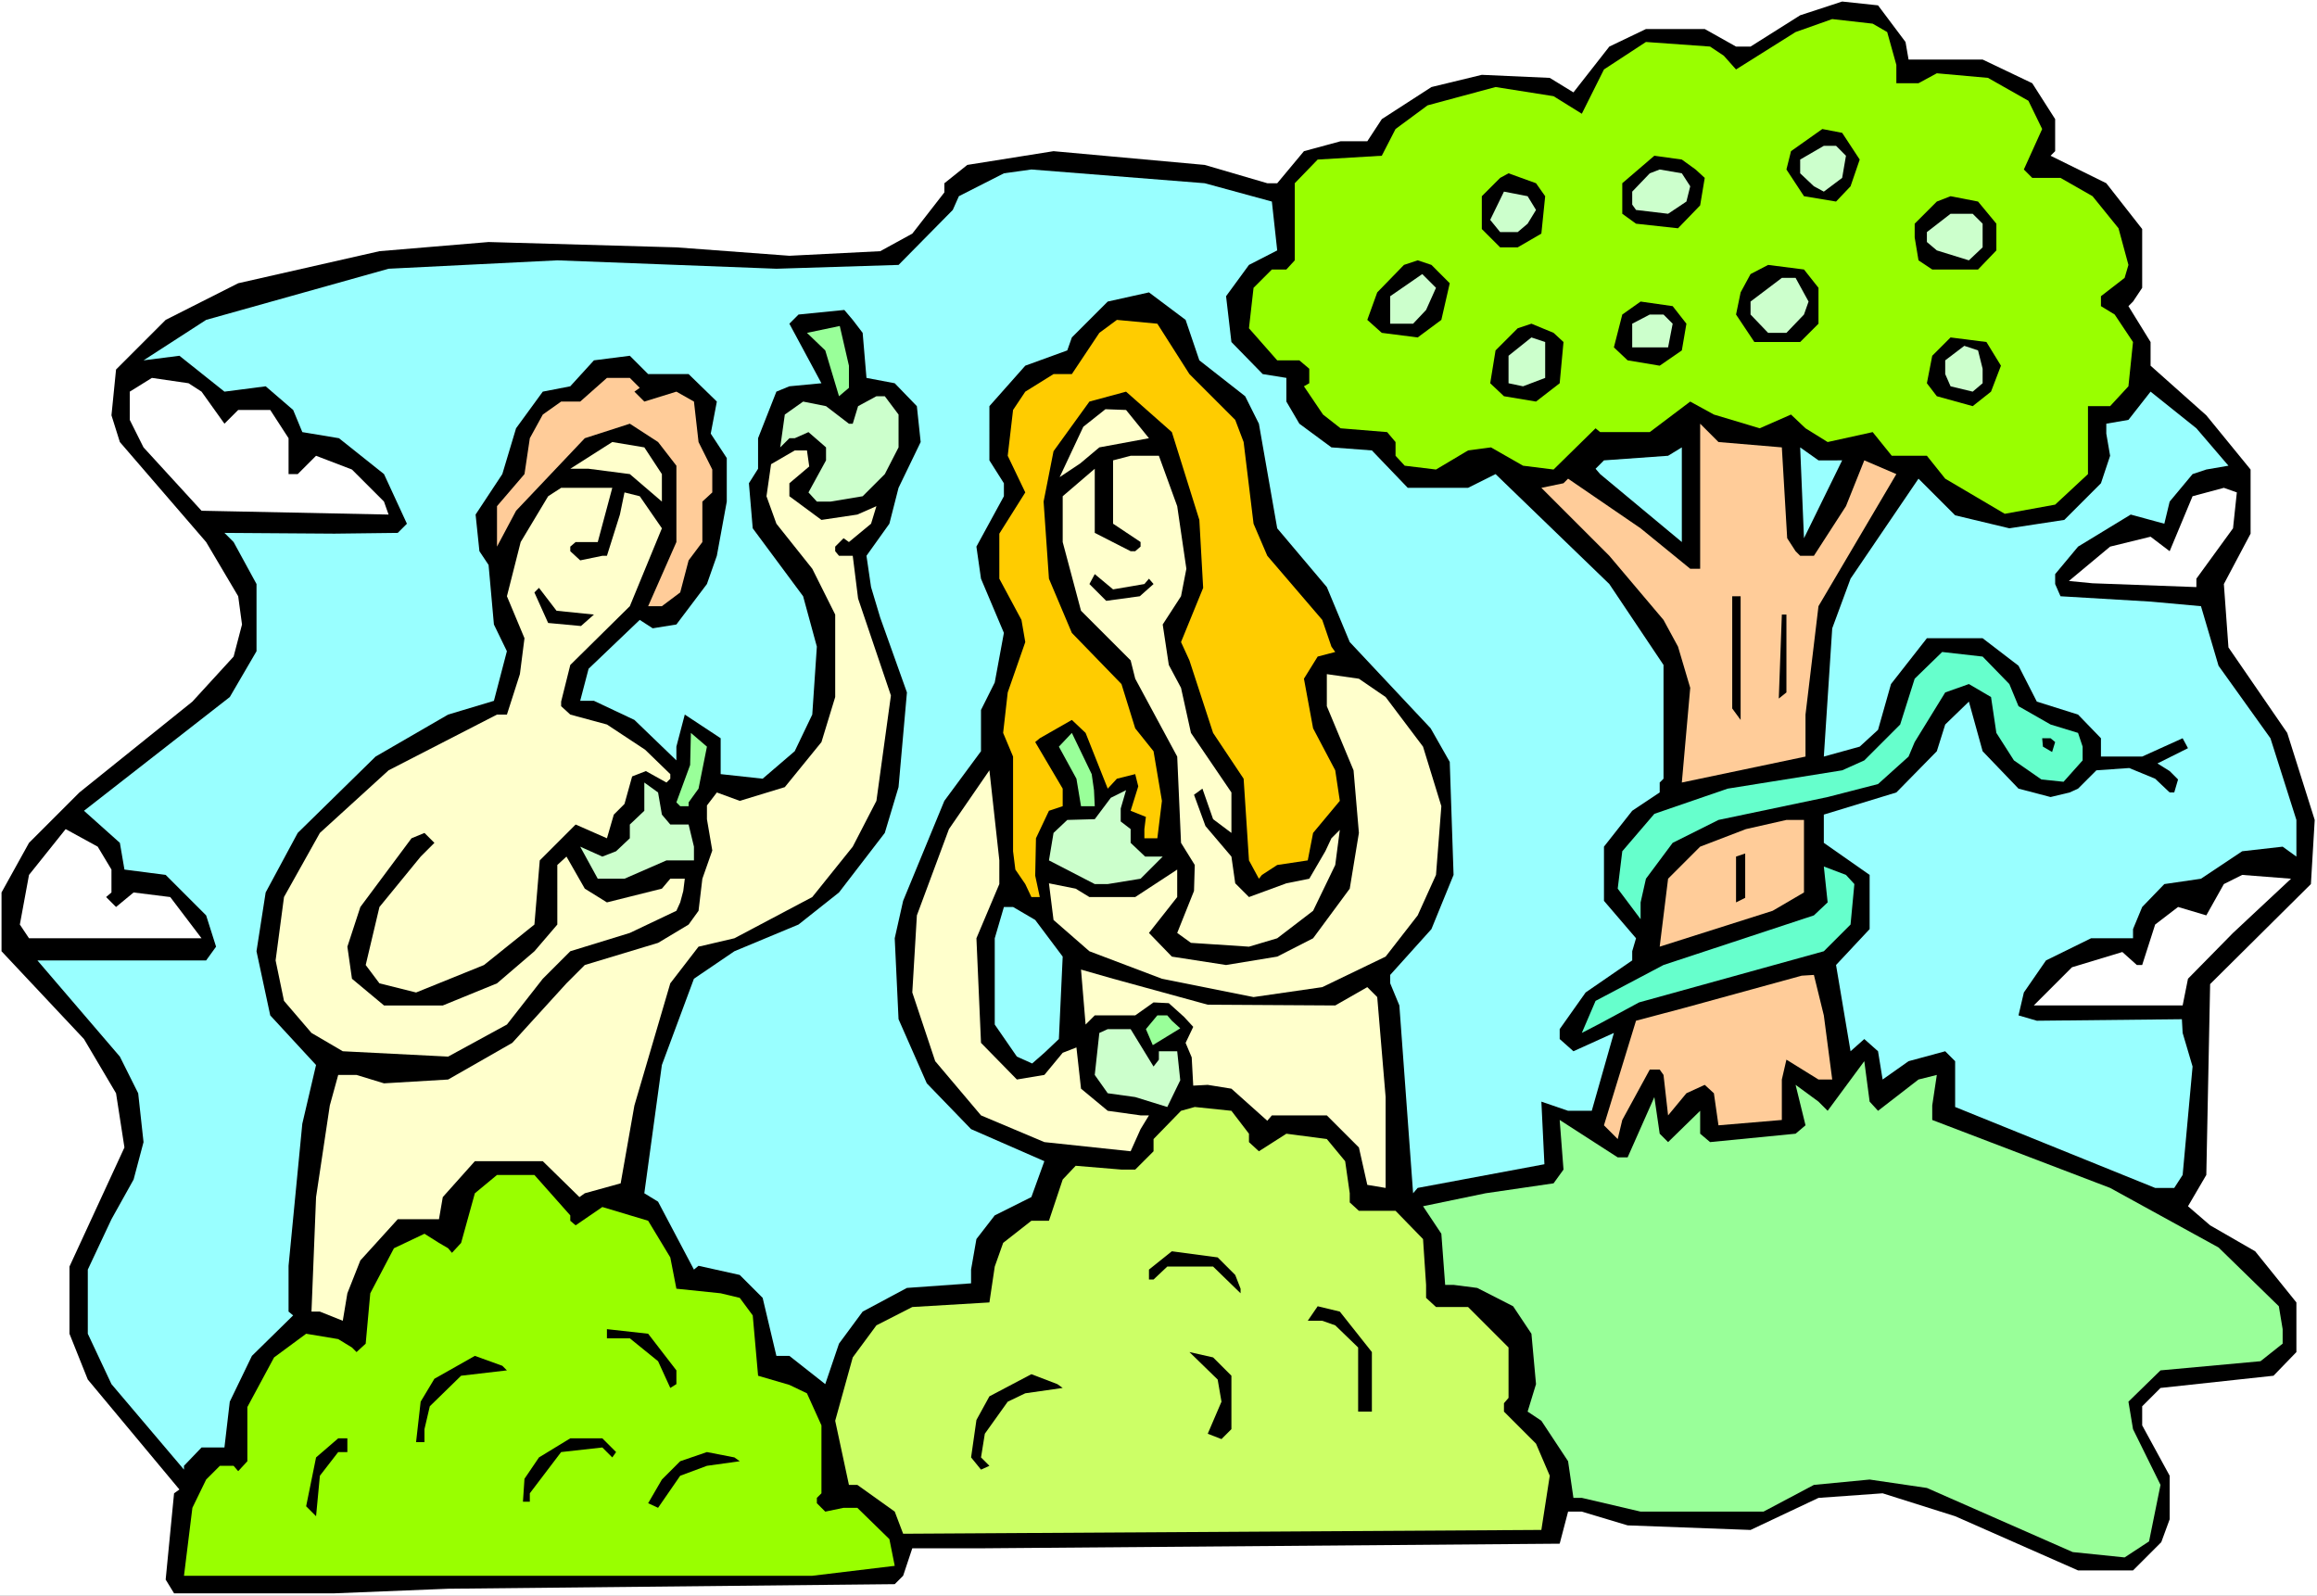 <?xml version="1.0" encoding="UTF-8" standalone="no"?>
<svg
   version="1.0"
   width="129.766mm"
   height="89.36mm"
   id="svg71"
   sodipodi:docname="Adam &amp; Eve 08.wmf"
   xmlns:inkscape="http://www.inkscape.org/namespaces/inkscape"
   xmlns:sodipodi="http://sodipodi.sourceforge.net/DTD/sodipodi-0.dtd"
   xmlns="http://www.w3.org/2000/svg"
   xmlns:svg="http://www.w3.org/2000/svg">
  <rect width="100%" height="100%" fill="#808080" stroke="none"/>
  <sodipodi:namedview
     id="namedview71"
     pagecolor="#ffffff"
     bordercolor="#000000"
     borderopacity="0.25"
     inkscape:showpageshadow="2"
     inkscape:pageopacity="0.0"
     inkscape:pagecheckerboard="0"
     inkscape:deskcolor="#d1d1d1"
     inkscape:document-units="mm" />
  <defs
     id="defs1">
    <pattern
       id="WMFhbasepattern"
       patternUnits="userSpaceOnUse"
       width="6"
       height="6"
       x="0"
       y="0" />
  </defs>
  <path
     style="fill:#ffffff;fill-opacity:1;fill-rule:evenodd;stroke:none"
     d="M 0,337.739 H 490.455 V 0 H 0 Z"
     id="path1" />
  <path
     style="fill:#000000;fill-opacity:1;fill-rule:evenodd;stroke:none"
     d="m 403.353,8.888 0.646,3.717 h 15.675 l 10.504,5.01 4.848,7.595 v 6.787 l -0.97,0.97 11.797,5.818 7.595,9.696 v 12.443 l -1.939,2.909 -0.97,0.97 4.686,7.595 v 5.01 l 11.797,10.504 9.373,11.473 v 13.574 l -5.656,10.665 0.97,13.413 12.443,18.099 5.818,18.422 -0.808,13.574 -21.331,21.169 -0.808,40.399 -3.878,6.626 4.686,4.04 9.534,5.494 8.726,10.827 v 10.504 l -4.848,5.01 -23.917,2.586 -3.878,3.878 v 4.04 l 5.818,10.665 v 9.211 l -1.778,4.848 -5.979,5.979 H 439.875 l -26.018,-11.473 -15.352,-4.848 -13.574,0.97 -14.382,6.787 -26.018,-0.97 -9.696,-2.909 h -2.909 l -1.778,6.787 -121.685,0.97 h -15.352 l -1.939,5.818 -1.778,1.778 -94.536,0.97 -24.078,0.97 H 36.845 l -1.778,-2.909 1.778,-18.261 1.131,-0.808 -19.392,-23.27 -3.878,-9.696 V 268.091 L 26.341,242.881 24.563,231.408 17.776,219.935 0.323,201.351 v -12.443 l 5.818,-10.504 10.666,-10.665 23.917,-19.23 8.726,-9.534 1.778,-6.787 -0.808,-5.979 -6.787,-11.473 -18.261,-21.169 -1.778,-5.656 0.97,-9.696 10.504,-10.504 15.352,-7.757 29.896,-6.787 23.109,-1.939 39.754,1.131 23.917,1.778 19.23,-0.97 6.787,-3.717 6.787,-8.726 v -1.939 l 4.848,-3.878 18.261,-2.909 31.997,2.909 13.251,3.878 h 2.101 l 5.656,-6.787 7.757,-2.101 h 5.656 l 3.07,-4.686 10.504,-6.787 10.666,-2.586 14.382,0.646 5.01,3.07 7.595,-9.696 7.757,-3.717 h 12.443 l 6.626,3.717 h 3.07 l 10.504,-6.626 8.888,-2.909 7.595,0.808 z"
     id="path2" />
  <path
     style="fill:#99ff00;fill-opacity:1;fill-rule:evenodd;stroke:none"
     d="m 399.475,6.787 1.939,6.949 v 3.878 h 4.686 l 3.878,-2.101 10.827,0.97 8.565,4.848 2.909,5.979 -3.878,8.565 1.778,1.778 h 5.979 l 6.787,3.878 5.494,6.787 2.101,7.757 -0.808,2.747 -5.01,3.878 v 2.101 l 2.909,1.778 3.878,5.818 -0.97,9.373 -3.878,4.202 h -4.686 v 14.382 l -6.949,6.464 -10.666,1.939 -12.605,-7.433 -3.878,-4.848 h -7.434 l -4.04,-5.01 -9.534,2.101 -4.686,-2.909 -3.07,-2.909 -6.626,2.909 -9.696,-2.909 -5.01,-2.747 -8.565,6.464 h -10.504 l -0.97,-0.808 -8.888,8.726 -6.464,-0.808 -6.787,-3.878 -4.848,0.646 -6.787,4.04 -6.626,-0.808 -1.939,-2.101 v -2.909 l -1.778,-2.101 -9.858,-0.808 -3.717,-2.909 -4.04,-5.979 1.131,-0.646 v -3.07 l -2.101,-1.778 h -4.686 l -5.979,-6.787 0.97,-8.565 3.878,-3.878 h 3.07 l 1.778,-1.939 V 38.783 l 4.848,-5.01 13.574,-0.808 2.909,-5.656 6.787,-5.01 14.382,-3.878 12.282,1.939 5.979,3.717 4.686,-9.373 8.888,-5.818 13.574,0.97 2.909,1.939 2.586,2.909 12.605,-7.918 7.757,-2.747 8.565,0.97 z"
     id="path3" />
  <path
     style="fill:#000000;fill-opacity:1;fill-rule:evenodd;stroke:none"
     d="m 393.657,33.774 -1.939,5.656 -3.07,3.232 -6.787,-1.131 -3.717,-5.656 0.97,-3.878 6.626,-4.686 4.202,0.808 z"
     id="path4" />
  <path
     style="fill:#ccffcc;fill-opacity:1;fill-rule:evenodd;stroke:none"
     d="m 390.748,32.966 -0.808,4.686 -3.878,2.909 -2.101,-1.131 -2.909,-2.747 v -2.909 l 5.01,-2.909 h 2.586 z"
     id="path5" />
  <path
     style="fill:#000000;fill-opacity:1;fill-rule:evenodd;stroke:none"
     d="m 358.913,35.875 1.939,1.778 -0.97,5.818 -4.686,4.848 -8.888,-0.97 -2.909,-2.101 v -6.464 l 6.787,-5.818 5.818,0.808 z"
     id="path6" />
  <path
     style="fill:#99ffff;fill-opacity:1;fill-rule:evenodd;stroke:none"
     d="m 269.225,42.662 1.131,10.342 -5.979,3.07 -4.848,6.626 1.131,9.696 6.626,6.787 5.01,0.808 v 5.01 l 2.747,4.686 6.787,5.01 8.565,0.646 7.595,7.918 h 12.766 l 5.818,-2.909 24.078,23.27 11.474,17.129 v 24.078 l -0.808,0.808 v 2.101 l -5.818,3.878 -5.979,7.595 v 11.473 l 6.787,7.918 -0.808,2.747 v 1.939 l -9.858,6.787 -5.494,7.757 v 2.101 l 2.909,2.586 8.565,-3.878 -4.686,16.483 h -5.01 l -5.656,-1.939 0.646,13.251 -26.826,5.01 -0.97,1.131 -2.909,-39.753 -1.939,-4.686 v -1.778 l 8.726,-9.696 4.686,-11.473 -0.808,-23.916 -4.04,-7.11 -17.13,-18.261 -4.848,-11.635 -10.504,-12.443 -3.878,-22.139 -2.909,-5.818 -9.696,-7.595 -2.909,-8.565 -7.757,-5.818 -8.726,1.939 -7.595,7.595 -0.97,2.747 -8.888,3.232 -7.595,8.565 V 97.443 l 3.07,4.848 v 2.747 l -5.818,10.665 0.97,6.787 4.848,11.473 -1.939,10.504 -2.909,5.818 v 8.726 l -7.757,10.504 -8.726,21.169 -1.778,7.918 0.808,17.129 5.979,13.574 9.373,9.696 15.514,6.787 -2.747,7.595 -7.757,3.878 -3.878,5.01 -1.131,6.464 v 2.909 l -13.574,0.97 -9.373,5.01 -5.01,6.787 -2.909,8.565 -7.595,-5.979 h -2.747 l -2.909,-12.281 -4.848,-4.848 -8.726,-1.939 -0.97,0.808 -7.595,-14.382 -2.909,-1.778 3.717,-27.148 6.787,-18.261 8.565,-5.818 13.574,-5.656 8.565,-6.787 9.696,-12.605 2.909,-9.696 1.778,-20.038 -5.656,-15.837 -1.939,-6.464 -0.97,-6.626 4.848,-6.787 1.939,-7.595 4.686,-9.696 -0.808,-7.595 -4.686,-4.848 -5.979,-1.131 -0.808,-9.534 -2.101,-2.747 -1.778,-2.101 -9.696,0.97 -1.939,1.939 6.787,12.605 -6.787,0.646 -2.747,1.131 -3.878,9.857 v 6.464 l -1.939,3.07 0.808,9.534 10.666,14.382 2.909,10.665 -0.97,14.382 -3.717,7.757 -6.787,5.818 -8.888,-0.97 v -7.595 l -7.595,-5.01 -1.778,6.787 v 2.909 l -8.888,-8.565 -8.565,-4.04 h -2.909 l 1.778,-6.787 10.827,-10.342 2.747,1.778 5.01,-0.808 6.464,-8.565 2.101,-5.979 2.101,-11.473 v -9.211 l -3.394,-5.171 1.293,-6.787 -5.979,-5.818 h -8.565 l -3.878,-3.878 -7.595,0.97 -5.01,5.494 -5.818,1.131 -5.656,7.757 -2.909,9.696 -5.656,8.565 0.808,7.757 1.939,2.909 1.131,12.605 2.747,5.656 -2.747,10.504 -9.696,2.909 -15.352,8.888 -16.483,16.16 -6.787,12.605 -1.939,12.443 2.909,13.574 9.696,10.504 -2.909,12.443 -2.909,30.057 v 9.696 l 0.97,0.808 -8.726,8.565 -4.686,9.696 -1.131,9.696 h -4.848 l -3.717,3.878 v 0.808 L 23.594,292.977 18.584,282.311 v -13.574 l 5.01,-10.665 4.686,-8.403 2.101,-7.918 -1.131,-10.342 -3.878,-7.757 -17.453,-20.361 h 35.714 l 2.101,-2.909 -2.101,-6.626 -8.565,-8.565 -8.726,-1.131 -0.97,-5.656 -7.595,-6.787 30.866,-24.078 5.656,-9.696 v -14.221 l -4.848,-8.888 -1.939,-1.939 23.27,0.162 13.413,-0.162 1.939,-1.939 -4.848,-10.504 -9.534,-7.595 -7.757,-1.293 -1.939,-4.686 -5.818,-5.01 -8.726,1.131 -9.534,-7.595 -7.595,0.97 13.251,-8.565 38.622,-10.827 35.714,-1.778 46.379,1.778 25.856,-0.808 11.474,-11.635 1.293,-2.909 9.534,-4.848 5.818,-0.808 36.683,2.909 z"
     id="path7" />
  <path
     style="fill:#ccffcc;fill-opacity:1;fill-rule:evenodd;stroke:none"
     d="m 357.782,39.43 -0.808,3.232 -3.878,2.586 -6.787,-0.808 -0.808,-1.131 v -2.747 l 3.717,-3.878 2.101,-0.808 4.686,0.808 z"
     id="path8" />
  <path
     style="fill:#000000;fill-opacity:1;fill-rule:evenodd;stroke:none"
     d="m 327.078,41.531 -0.808,7.918 -5.01,2.909 h -3.717 l -3.878,-3.878 v -6.949 l 3.878,-3.878 1.778,-0.97 5.818,2.101 z"
     id="path9" />
  <path
     style="fill:#ccffcc;fill-opacity:1;fill-rule:evenodd;stroke:none"
     d="m 325.139,44.439 -1.778,2.909 -2.101,1.778 h -3.717 l -2.101,-2.586 2.909,-5.979 5.01,0.97 z"
     id="path10" />
  <path
     style="fill:#000000;fill-opacity:1;fill-rule:evenodd;stroke:none"
     d="m 422.584,47.348 v 5.656 l -3.878,4.04 h -9.696 l -2.909,-1.939 -0.808,-4.848 v -2.909 l 4.686,-4.686 2.909,-1.131 5.818,1.131 z"
     id="path11" />
  <path
     style="fill:#ccffcc;fill-opacity:1;fill-rule:evenodd;stroke:none"
     d="m 419.675,47.348 v 5.01 l -2.909,2.747 -6.787,-2.101 -2.101,-1.778 V 49.126 l 5.01,-3.878 h 4.686 z"
     id="path12" />
  <path
     style="fill:#000000;fill-opacity:1;fill-rule:evenodd;stroke:none"
     d="m 306.878,59.953 -1.778,7.757 -5.01,3.717 -7.595,-0.97 -3.07,-2.747 2.101,-5.818 5.656,-5.818 2.909,-0.97 2.909,0.97 z"
     id="path13" />
  <path
     style="fill:#000000;fill-opacity:1;fill-rule:evenodd;stroke:none"
     d="m 384.931,60.922 v 7.595 l -3.878,3.878 h -9.696 l -3.878,-5.818 0.97,-4.686 2.101,-3.878 3.717,-1.939 7.595,0.97 z"
     id="path14" />
  <path
     style="fill:#ccffcc;fill-opacity:1;fill-rule:evenodd;stroke:none"
     d="m 301.868,65.609 -2.747,2.909 h -4.848 v -5.818 l 6.787,-4.686 2.909,2.909 z"
     id="path15" />
  <path
     style="fill:#ccffcc;fill-opacity:1;fill-rule:evenodd;stroke:none"
     d="m 382.83,63.831 -0.97,2.747 -3.717,3.878 h -3.878 l -3.717,-3.878 v -2.747 l 6.626,-5.01 h 2.909 z"
     id="path16" />
  <path
     style="fill:#000000;fill-opacity:1;fill-rule:evenodd;stroke:none"
     d="m 356.974,68.517 -0.97,5.656 -4.686,3.232 -6.787,-1.131 -2.909,-2.747 1.778,-6.949 3.878,-2.747 6.787,0.97 z"
     id="path17" />
  <path
     style="fill:#ccffcc;fill-opacity:1;fill-rule:evenodd;stroke:none"
     d="m 354.065,68.517 -0.97,5.01 h -7.595 v -5.01 l 3.717,-1.939 h 2.909 z"
     id="path18" />
  <path
     style="fill:#ffcc00;fill-opacity:1;fill-rule:evenodd;stroke:none"
     d="m 251.773,79.183 9.696,9.696 1.778,4.686 2.101,17.291 2.909,6.787 11.635,13.574 1.939,5.656 0.808,1.131 -3.717,0.97 -2.909,4.686 1.939,10.504 4.686,8.888 0.97,6.464 -5.656,6.787 -1.131,5.818 -6.464,0.97 -3.232,2.101 -0.646,0.808 -2.101,-3.878 -1.131,-17.291 -6.464,-9.696 -5.01,-15.352 -1.778,-3.878 4.686,-11.473 -0.808,-14.382 -5.818,-18.584 -9.696,-8.565 -7.757,2.101 -7.595,10.504 -2.101,10.665 1.131,16.321 4.848,11.473 10.504,10.827 2.909,9.373 3.878,4.848 1.778,10.504 -0.97,7.918 h -2.747 v -1.939 l 0.323,-2.586 -3.232,-1.293 1.616,-5.171 -0.646,-2.586 -3.878,0.97 -1.939,2.101 -4.686,-11.797 -2.909,-2.747 -6.787,3.878 -0.97,0.808 5.818,9.857 v 3.717 l -2.909,0.97 -2.747,5.818 -0.162,7.918 0.97,4.525 h -1.778 l -1.293,-2.747 -2.101,-3.07 -0.485,-3.878 v -20.038 l -2.101,-5.01 0.97,-8.565 3.717,-10.665 -0.808,-4.686 -4.686,-8.726 v -9.534 l 5.494,-8.726 -3.717,-7.757 1.131,-9.696 2.586,-3.878 5.979,-3.717 h 3.878 l 5.818,-8.726 3.717,-2.747 8.565,0.808 z"
     id="path19" />
  <path
     style="fill:#000000;fill-opacity:1;fill-rule:evenodd;stroke:none"
     d="m 330.956,72.396 -0.808,8.726 -5.01,3.878 -6.787,-1.131 -2.909,-2.747 1.131,-6.949 4.686,-4.686 2.909,-0.97 4.686,1.939 z"
     id="path20" />
  <path
     style="fill:#99ff99;fill-opacity:1;fill-rule:evenodd;stroke:none"
     d="m 179.699,82.092 -2.101,1.778 -2.909,-9.696 -3.878,-3.717 6.949,-1.454 1.939,8.403 z"
     id="path21" />
  <path
     style="fill:#ccffcc;fill-opacity:1;fill-rule:evenodd;stroke:none"
     d="m 327.078,79.991 -4.686,1.778 -3.07,-0.646 v -5.818 l 4.848,-3.878 2.909,0.97 z"
     id="path22" />
  <path
     style="fill:#000000;fill-opacity:1;fill-rule:evenodd;stroke:none"
     d="m 423.553,77.405 -2.101,5.494 -3.878,3.07 -7.595,-2.101 -2.101,-2.747 1.131,-5.818 3.878,-3.878 7.595,0.97 z"
     id="path23" />
  <path
     style="fill:#ccffcc;fill-opacity:1;fill-rule:evenodd;stroke:none"
     d="m 419.675,78.052 v 3.07 l -2.101,1.778 -4.686,-1.131 -1.131,-2.586 v -2.909 l 4.04,-3.07 2.909,0.97 z"
     id="path24" />
  <path
     style="fill:#ffffff;fill-opacity:1;fill-rule:evenodd;stroke:none"
     d="m 42.662,82.9 4.848,6.787 2.909,-2.909 h 6.787 l 3.878,5.979 v 4.04 3.555 h 1.939 l 3.878,-3.878 7.595,2.909 6.787,6.787 0.97,2.747 -39.592,-0.808 -12.282,-13.413 -2.909,-5.818 v -5.979 l 4.686,-2.909 7.757,1.131 z"
     id="path25" />
  <path
     style="fill:#ffcc99;fill-opacity:1;fill-rule:evenodd;stroke:none"
     d="m 135.421,82.092 -1.131,0.808 2.101,2.101 6.787,-2.101 3.717,2.101 0.97,8.565 2.909,5.818 v 4.848 l -2.101,1.939 v 8.565 l -2.909,3.878 -1.778,6.787 -3.878,2.909 h -2.909 l 5.979,-13.574 V 98.575 l -3.878,-5.01 -5.979,-3.878 -9.534,3.07 -14.544,15.352 -4.04,7.595 v -8.565 l 5.818,-6.787 1.131,-7.595 2.747,-5.01 3.878,-2.747 h 4.04 l 5.656,-5.01 h 4.848 z"
     id="path26" />
  <path
     style="fill:#99ffff;fill-opacity:1;fill-rule:evenodd;stroke:none"
     d="m 470.74,97.443 0.97,1.131 -4.686,0.808 -2.909,0.97 -4.848,5.818 -1.131,4.686 -7.11,-1.939 -11.15,6.787 -4.848,5.818 v 2.101 l 1.131,2.586 19.069,1.131 10.666,0.97 3.717,12.605 10.989,15.352 5.494,17.291 v 7.757 l -2.909,-2.101 -8.565,0.97 -8.726,5.818 -7.757,1.131 -4.686,4.848 -1.939,4.686 v 1.939 h -8.888 l -9.534,4.686 -4.686,6.787 -1.131,4.848 3.878,1.131 30.704,-0.323 0.162,2.909 2.101,7.11 -2.101,22.947 -1.778,2.747 h -4.04 L 413.857,234.317 v -9.696 l -2.101,-2.101 -7.757,2.101 -5.494,3.878 -0.97,-5.979 -2.909,-2.586 -2.909,2.586 -3.07,-18.261 7.11,-7.595 v -11.473 l -9.696,-6.787 v -5.979 l 15.352,-4.686 8.565,-8.726 1.778,-5.656 5.01,-4.848 2.909,10.504 7.595,7.918 6.787,1.778 4.04,-0.97 1.778,-0.808 3.878,-3.878 6.949,-0.485 5.494,2.262 3.07,2.909 h 0.97 l 0.808,-2.747 -1.778,-1.778 -2.586,-1.616 6.464,-3.232 -1.131,-2.101 -8.565,3.878 h -8.726 v -3.878 l -4.848,-5.01 -8.726,-2.747 -3.878,-7.595 -7.595,-5.818 h -11.797 l -7.595,9.696 -2.747,9.696 -3.878,3.555 -7.595,2.101 1.778,-27.148 3.878,-10.504 14.382,-21.169 7.757,7.757 11.474,2.747 11.635,-1.778 7.757,-7.757 1.939,-5.818 -0.808,-4.686 v -2.101 l 4.686,-0.808 4.686,-5.979 9.696,7.757 z"
     id="path27" />
  <path
     style="fill:#ccffcc;fill-opacity:1;fill-rule:evenodd;stroke:none"
     d="m 190.203,87.748 v 6.949 l -2.909,5.656 -4.686,4.686 -6.787,1.131 h -2.909 l -1.778,-1.939 3.717,-6.787 v -2.747 l -3.717,-3.232 -2.909,1.293 h -1.131 l -1.939,1.939 0.97,-6.949 3.878,-2.747 4.848,0.97 4.848,3.717 h 0.808 l 1.131,-3.717 3.878,-2.101 h 1.778 z"
     id="path28" />
  <path
     style="fill:#ffffcc;fill-opacity:1;fill-rule:evenodd;stroke:none"
     d="m 243.208,92.757 -10.504,1.939 -4.04,3.394 -4.363,2.909 5.01,-10.665 4.686,-3.717 4.363,0.162 z"
     id="path29" />
  <path
     style="fill:#ffcc99;fill-opacity:1;fill-rule:evenodd;stroke:none"
     d="m 377.174,94.696 1.131,19.23 1.778,2.747 0.97,0.97 h 2.909 l 6.787,-10.504 3.878,-9.696 6.787,2.909 -16.483,27.956 -2.747,22.947 v 8.888 l -26.179,5.494 1.778,-20.038 -2.586,-8.726 -3.07,-5.656 -11.474,-13.574 -14.382,-14.382 4.686,-0.97 0.97,-0.97 15.352,10.504 10.504,8.565 h 2.101 V 89.687 l 3.878,3.878 z"
     id="path30" />
  <path
     style="fill:#ffffcc;fill-opacity:1;fill-rule:evenodd;stroke:none"
     d="m 140.107,100.352 v 5.818 l -6.787,-5.818 -8.726,-1.131 h -3.878 l 8.888,-5.656 6.787,1.131 z"
     id="path31" />
  <path
     style="fill:#99ffff;fill-opacity:1;fill-rule:evenodd;stroke:none"
     d="m 338.713,100.352 -0.97,-1.131 1.778,-1.778 13.574,-0.97 2.909,-1.778 v 20.038 z"
     id="path32" />
  <path
     style="fill:#99ffff;fill-opacity:1;fill-rule:evenodd;stroke:none"
     d="m 389.94,97.443 -8.08,16.483 -0.808,-19.23 3.878,2.747 z"
     id="path33" />
  <path
     style="fill:#ffffcc;fill-opacity:1;fill-rule:evenodd;stroke:none"
     d="m 171.296,98.736 -4.202,3.555 v 2.747 l 6.787,5.01 7.595,-1.131 4.04,-1.778 -1.131,3.717 -4.686,3.878 -1.131,-0.808 -1.778,1.778 v 0.97 l 0.808,0.97 h 2.909 l 1.131,9.049 6.949,20.523 -3.07,22.3 -5.01,9.696 -8.565,10.665 -16.483,8.726 -7.595,1.778 -5.979,7.757 -7.595,25.856 -2.909,16.483 -7.595,2.101 -1.131,0.808 -7.757,-7.595 h -14.382 l -6.787,7.595 -0.808,4.686 h -8.726 l -7.918,8.726 -2.747,6.949 -0.97,5.818 -4.848,-1.939 h -1.778 l 0.97,-24.24 2.909,-19.392 1.778,-6.464 h 3.878 l 5.818,1.778 13.574,-0.808 13.574,-7.757 11.474,-12.605 3.878,-3.878 15.514,-4.686 6.464,-3.878 2.101,-2.909 0.808,-6.787 2.101,-5.979 -1.131,-6.626 v -2.909 l 2.101,-2.747 4.848,1.778 9.534,-2.909 7.757,-9.534 2.909,-9.534 v -17.453 l -4.848,-9.696 -7.595,-9.534 -2.101,-5.818 0.97,-6.787 5.01,-2.909 h 2.586 z"
     id="path34" />
  <path
     style="fill:#ffffcc;fill-opacity:1;fill-rule:evenodd;stroke:none"
     d="m 249.187,107.139 1.939,13.251 -1.131,5.818 -3.878,5.979 1.293,8.565 2.586,4.848 2.101,9.534 8.565,12.605 v 8.565 l -3.878,-2.909 -2.262,-6.464 -1.778,1.293 2.424,6.626 5.494,6.464 0.808,5.656 2.909,2.909 7.918,-2.909 4.848,-0.97 3.394,-5.818 1.293,-2.747 1.778,-1.778 -0.97,7.434 -4.686,9.696 -7.595,5.818 -5.979,1.778 -12.282,-0.808 -2.909,-2.101 3.555,-8.888 0.162,-5.494 -2.909,-4.686 -0.808,-18.261 -8.888,-16.483 -0.97,-3.878 -10.504,-10.504 -3.878,-14.544 v -9.696 l 6.787,-5.818 v 13.574 l 7.595,3.878 h 0.97 l 1.131,-0.97 v -0.97 l -5.818,-3.878 V 97.443 l 3.717,-0.97 h 5.979 z"
     id="path35" />
  <path
     style="fill:#ffffcc;fill-opacity:1;fill-rule:evenodd;stroke:none"
     d="m 126.533,114.734 h -4.686 l -1.131,0.97 v 0.97 l 2.101,1.939 4.686,-0.97 h 0.97 l 2.747,-8.726 0.97,-4.686 3.232,0.808 4.686,6.787 -6.787,16.483 -12.605,12.443 -1.939,7.757 v 0.97 l 1.939,1.778 7.757,2.101 8.08,5.333 5.333,5.171 v 0.97 l -0.808,0.808 -4.363,-2.424 -2.909,1.131 -1.616,5.818 -2.262,2.262 -1.454,5.01 -6.626,-2.909 -7.595,7.595 -1.131,13.574 -10.666,8.565 -14.382,5.818 -7.757,-1.939 -2.909,-3.878 2.909,-12.281 8.726,-10.665 2.909,-2.909 -2.101,-2.101 -2.747,1.131 -10.827,14.544 -2.747,8.403 0.97,6.787 6.787,5.656 h 12.443 l 11.474,-4.686 7.918,-6.787 4.848,-5.656 V 183.09 l 1.939,-1.778 3.878,6.787 4.686,2.909 11.635,-2.909 1.778,-2.101 h 3.07 l -0.323,2.586 -0.646,2.424 -0.808,1.778 -9.858,4.686 -12.605,3.878 -5.818,5.818 -7.595,9.696 -12.443,6.787 -22.301,-1.131 -6.626,-3.878 -5.818,-6.787 -1.778,-8.565 1.778,-13.413 7.595,-13.574 14.544,-13.251 22.947,-11.797 h 2.101 l 2.747,-8.565 0.97,-7.595 -3.717,-8.888 2.909,-11.473 5.818,-9.696 2.747,-1.778 h 10.827 z"
     id="path36" />
  <path
     style="fill:#ffffff;fill-opacity:1;fill-rule:evenodd;stroke:none"
     d="m 472.679,111.826 -7.757,10.665 v 1.778 l -21.978,-0.808 -5.01,-0.485 8.726,-7.272 8.565,-2.101 4.04,3.07 4.848,-11.635 6.626,-1.778 2.747,0.97 z"
     id="path37" />
  <path
     style="fill:#000000;fill-opacity:1;fill-rule:evenodd;stroke:none"
     d="m 242.238,123.622 0.97,-1.131 0.97,1.131 -2.909,2.586 -7.11,0.97 -3.555,-3.555 1.131,-2.101 3.878,3.232 z"
     id="path38" />
  <path
     style="fill:#000000;fill-opacity:1;fill-rule:evenodd;stroke:none"
     d="m 125.725,130.086 -2.747,2.424 -6.949,-0.646 -2.909,-6.464 0.97,-0.97 3.717,4.848 z"
     id="path39" />
  <path
     style="fill:#000000;fill-opacity:1;fill-rule:evenodd;stroke:none"
     d="m 368.448,142.691 v 9.696 l -1.778,-2.424 v -23.755 h 1.778 z"
     id="path40" />
  <path
     style="fill:#000000;fill-opacity:1;fill-rule:evenodd;stroke:none"
     d="m 378.144,146.569 -1.616,1.293 0.646,-17.776 h 0.97 z"
     id="path41" />
  <path
     style="fill:#66ffcc;fill-opacity:1;fill-rule:evenodd;stroke:none"
     d="m 425.331,144.792 1.939,4.686 6.787,3.878 5.818,1.778 0.97,2.909 v 2.909 l -4.04,4.525 -4.686,-0.485 -5.818,-4.04 -3.717,-5.818 -1.131,-7.595 -4.686,-2.747 -5.01,1.778 -6.464,10.504 -1.293,3.07 -6.464,5.818 -10.666,2.747 -23.109,4.848 -9.696,4.848 -5.656,7.595 -1.131,5.01 v 3.555 l -4.848,-6.464 0.97,-7.918 6.787,-7.918 15.514,-5.333 24.24,-3.878 4.686,-2.101 7.595,-7.595 3.07,-9.696 5.818,-5.656 8.565,0.97 z"
     id="path42" />
  <path
     style="fill:#ffffcc;fill-opacity:1;fill-rule:evenodd;stroke:none"
     d="m 293.304,147.539 7.918,10.504 3.878,12.605 -1.131,14.544 -3.878,8.565 -6.787,8.726 -13.413,6.464 -14.544,2.101 -19.392,-3.878 -15.352,-5.818 -7.595,-6.626 -0.97,-7.757 5.656,1.131 2.909,1.778 h 9.696 l 8.888,-5.818 v 5.818 l -5.979,7.595 4.848,5.01 11.474,1.778 10.827,-1.778 7.595,-3.878 7.757,-10.504 1.939,-11.797 -1.131,-13.251 -5.656,-13.574 v -6.787 l 6.787,0.97 z"
     id="path43" />
  <path
     style="fill:#99ff99;fill-opacity:1;fill-rule:evenodd;stroke:none"
     d="m 147.864,166.931 -2.101,2.909 v 0.808 h -1.778 l -0.808,-0.808 2.909,-7.918 0.162,-6.787 3.394,2.909 z"
     id="path44" />
  <path
     style="fill:#99ff99;fill-opacity:1;fill-rule:evenodd;stroke:none"
     d="m 231.573,167.254 0.162,3.394 h -2.909 l -0.97,-5.818 -3.717,-6.787 2.747,-2.909 4.202,8.726 z"
     id="path45" />
  <path
     style="fill:#000000;fill-opacity:1;fill-rule:evenodd;stroke:none"
     d="m 435.027,157.073 -0.646,2.101 -1.939,-1.131 -0.162,-1.778 h 1.778 z"
     id="path46" />
  <path
     style="fill:#ffffcc;fill-opacity:1;fill-rule:evenodd;stroke:none"
     d="m 211.534,187.13 -4.848,11.473 0.97,22.139 7.595,7.757 5.818,-0.97 3.878,-4.686 2.909,-1.131 0.97,8.726 5.656,4.686 6.949,0.97 h 1.778 l -1.778,2.909 -2.101,4.686 -18.261,-1.939 -13.413,-5.656 -9.696,-11.473 -4.848,-14.544 0.97,-16.321 6.787,-18.261 8.565,-12.443 2.101,19.069 z"
     id="path47" />
  <path
     style="fill:#ccffcc;fill-opacity:1;fill-rule:evenodd;stroke:none"
     d="m 140.107,172.425 1.778,2.101 h 3.878 l 1.131,4.686 v 2.909 h -5.818 l -8.888,3.878 h -5.656 l -3.717,-6.787 4.686,2.101 2.909,-1.131 2.909,-2.747 v -2.909 l 3.07,-2.909 v -5.979 l 2.909,2.101 z"
     id="path48" />
  <path
     style="fill:#ccffcc;fill-opacity:1;fill-rule:evenodd;stroke:none"
     d="m 237.229,173.879 2.101,1.616 v 2.909 l 3.07,2.909 h 3.717 l -4.686,4.686 -6.949,1.131 h -2.747 l -9.696,-5.01 0.97,-5.818 2.909,-2.747 5.818,-0.162 3.394,-4.525 3.232,-1.616 -1.131,3.878 z"
     id="path49" />
  <path
     style="fill:#ffcc99;fill-opacity:1;fill-rule:evenodd;stroke:none"
     d="m 381.86,188.908 -6.626,3.878 -23.917,7.595 1.778,-14.382 6.787,-6.787 9.696,-3.717 8.565,-1.939 h 3.717 z"
     id="path50" />
  <path
     style="fill:#ffffff;fill-opacity:1;fill-rule:evenodd;stroke:none"
     d="m 23.594,184.06 v 4.848 l -1.131,0.97 2.101,2.101 3.717,-3.07 7.757,0.97 6.626,8.726 H 6.141 l -1.939,-2.909 1.939,-10.504 7.757,-9.696 6.787,3.717 z"
     id="path51" />
  <path
     style="fill:#000000;fill-opacity:1;fill-rule:evenodd;stroke:none"
     d="m 367.478,191.009 v -9.696 l 1.939,-0.646 v 9.373 z"
     id="path52" />
  <path
     style="fill:#66ffcc;fill-opacity:1;fill-rule:evenodd;stroke:none"
     d="m 392.526,187.13 -0.808,8.565 -5.656,5.656 -39.107,10.827 -8.08,4.363 -4.04,2.101 2.909,-6.787 14.382,-7.595 31.835,-10.504 2.909,-2.747 -0.808,-7.595 4.686,1.778 z"
     id="path53" />
  <path
     style="fill:#ffffff;fill-opacity:1;fill-rule:evenodd;stroke:none"
     d="m 472.679,197.472 -9.534,9.696 -1.131,5.656 h -31.512 l 8.08,-8.08 10.666,-3.232 3.07,2.747 h 1.131 l 2.747,-8.565 4.848,-3.717 5.979,1.778 3.717,-6.626 3.878,-1.939 10.342,0.808 z"
     id="path54" />
  <path
     style="fill:#99ffff;fill-opacity:1;fill-rule:evenodd;stroke:none"
     d="m 219.129,194.725 5.818,7.757 -0.808,17.453 -3.07,2.909 -2.586,2.262 -3.232,-1.454 -4.686,-6.787 v -18.261 l 1.939,-6.626 h 1.939 z"
     id="path55" />
  <path
     style="fill:#ffffcc;fill-opacity:1;fill-rule:evenodd;stroke:none"
     d="m 255.651,212.663 26.987,0.162 6.787,-3.878 2.101,2.101 1.778,21.169 v 19.23 l -3.878,-0.646 -1.778,-7.918 -6.787,-6.787 H 269.225 l -0.97,1.131 -7.595,-6.787 -5.01,-0.808 -3.07,0.162 -0.323,-5.979 -1.293,-3.07 1.616,-3.394 -1.939,-2.101 -3.232,-2.909 -3.232,-0.162 -3.878,2.747 h -8.565 l -1.939,1.939 -0.97,-11.635 6.787,1.939 z"
     id="path56" />
  <path
     style="fill:#ffcc99;fill-opacity:1;fill-rule:evenodd;stroke:none"
     d="m 387.84,228.499 h -2.909 l -6.787,-4.202 -0.97,4.202 v 8.565 l -13.413,1.131 -0.97,-6.787 -1.939,-1.778 -3.878,1.778 -3.878,4.686 -0.97,-8.565 -0.808,-1.131 h -2.101 l -5.818,10.665 -0.97,4.04 -2.909,-2.909 6.787,-22.139 10.342,-2.747 24.725,-6.787 2.586,-0.162 2.101,8.565 z"
     id="path57" />
  <path
     style="fill:#99ff99;fill-opacity:1;fill-rule:evenodd;stroke:none"
     d="m 248.056,216.056 1.778,1.616 -5.818,3.555 -1.454,-3.394 2.424,-2.909 h 2.101 z"
     id="path58" />
  <path
     style="fill:#ccffcc;fill-opacity:1;fill-rule:evenodd;stroke:none"
     d="m 244.177,225.752 1.131,-1.454 v -1.778 h 3.878 l 0.646,6.141 -2.747,5.656 -6.787,-2.101 -5.818,-0.808 -2.747,-3.878 0.97,-8.888 1.778,-0.808 h 4.848 z"
     id="path59" />
  <path
     style="fill:#99ff99;fill-opacity:1;fill-rule:evenodd;stroke:none"
     d="m 397.536,235.125 8.565,-6.626 3.878,-0.97 -0.97,6.464 v 3.07 l 37.653,14.382 22.947,12.605 12.766,12.443 0.808,4.848 v 3.07 l -4.686,3.717 -21.17,1.939 -6.787,6.626 0.97,5.818 5.818,11.797 -2.424,11.958 -5.171,3.394 -10.989,-1.131 -30.866,-13.574 -12.12,-1.778 -11.797,1.131 -10.666,5.656 h -26.018 l -12.443,-2.909 h -1.778 l -1.131,-7.757 -5.656,-8.565 -2.909,-1.939 1.778,-5.818 -0.97,-10.665 -3.878,-5.818 -7.595,-3.878 -5.01,-0.646 h -1.778 l -0.808,-10.827 -3.878,-5.818 13.251,-2.747 14.382,-2.101 2.101,-2.909 -0.808,-10.504 12.282,7.918 h 2.101 l 5.656,-12.766 1.131,7.757 1.778,1.778 6.787,-6.626 v 4.848 l 2.101,1.778 18.099,-1.778 2.101,-1.778 -2.101,-8.565 4.848,3.555 1.939,1.939 7.757,-10.504 1.131,8.565 z"
     id="path60" />
  <path
     style="fill:#ccff66;fill-opacity:1;fill-rule:evenodd;stroke:none"
     d="m 264.377,239.973 v 1.778 l 2.101,1.939 5.818,-3.717 8.565,1.131 3.878,4.686 0.97,6.787 v 1.939 l 1.939,1.778 h 7.757 l 5.818,5.979 0.646,9.696 v 2.747 l 2.101,1.939 h 6.787 l 8.565,8.565 v 10.665 l -0.97,1.131 v 1.778 l 6.787,6.787 2.909,6.787 -1.778,11.473 -135.097,0.808 -1.778,-4.686 -7.918,-5.656 H 179.699 l -2.909,-13.574 3.717,-13.413 5.01,-6.787 7.595,-3.878 16.322,-0.97 1.131,-7.595 1.778,-5.01 5.979,-4.686 h 3.717 l 2.909,-8.726 2.747,-2.909 9.696,0.808 h 2.909 l 3.878,-3.878 v -2.586 l 5.818,-5.979 2.909,-0.808 7.757,0.808 z"
     id="path61" />
  <path
     style="fill:#99ff00;fill-opacity:1;fill-rule:evenodd;stroke:none"
     d="m 120.715,257.264 v 1.131 l 1.131,0.97 5.656,-3.878 9.696,2.909 4.686,7.757 1.293,6.626 9.373,0.97 4.04,0.97 2.747,3.717 1.131,12.766 6.626,1.939 3.717,1.778 3.07,6.787 v 14.382 l -0.97,0.97 v 1.131 l 1.778,1.778 3.878,-0.808 h 2.909 l 6.787,6.626 1.131,5.656 -17.453,2.101 H 38.946 l 1.778,-14.382 2.909,-5.979 2.909,-2.909 h 2.909 l 0.97,1.131 1.939,-2.101 v -11.473 l 5.656,-10.504 6.787,-5.01 6.787,1.131 2.909,1.778 0.97,0.97 1.939,-1.778 0.97,-10.665 5.01,-9.534 6.464,-3.07 3.07,1.939 1.939,1.131 0.808,0.97 1.939,-2.101 2.909,-10.504 4.686,-3.878 h 7.918 z"
     id="path62" />
  <path
     style="fill:#000000;fill-opacity:1;fill-rule:evenodd;stroke:none"
     d="m 261.469,269.868 1.131,2.909 v 0.97 l -5.818,-5.656 h -9.696 l -2.909,2.747 h -0.97 v -2.101 l 4.848,-3.878 9.696,1.293 z"
     id="path63" />
  <path
     style="fill:#000000;fill-opacity:1;fill-rule:evenodd;stroke:none"
     d="m 290.395,286.19 v 12.605 h -2.909 v -13.574 l -4.848,-4.686 -2.747,-0.97 h -3.07 l 2.101,-3.07 4.686,1.131 z"
     id="path64" />
  <path
     style="fill:#000000;fill-opacity:1;fill-rule:evenodd;stroke:none"
     d="m 143.177,290.068 v 2.909 l -1.293,0.808 -2.586,-5.656 -5.979,-4.848 h -4.848 v -1.939 l 8.726,0.97 z"
     id="path65" />
  <path
     style="fill:#000000;fill-opacity:1;fill-rule:evenodd;stroke:none"
     d="m 260.661,291.199 v 11.312 l -2.101,2.101 -2.909,-1.131 2.909,-6.787 -0.808,-4.686 -5.979,-5.818 5.01,1.131 z"
     id="path66" />
  <path
     style="fill:#000000;fill-opacity:1;fill-rule:evenodd;stroke:none"
     d="m 107.302,290.068 -9.696,1.131 -6.626,6.464 -1.131,4.848 v 2.747 H 88.072 l 0.97,-8.565 2.909,-4.848 8.565,-4.848 5.818,2.101 z"
     id="path67" />
  <path
     style="fill:#000000;fill-opacity:1;fill-rule:evenodd;stroke:none"
     d="m 224.947,293.785 -7.918,1.131 -3.717,1.778 -4.848,6.787 -0.808,5.01 1.778,1.778 -1.778,0.808 -2.101,-2.586 1.131,-7.918 2.747,-5.01 8.888,-4.686 5.494,2.101 z"
     id="path68" />
  <path
     style="fill:#000000;fill-opacity:1;fill-rule:evenodd;stroke:none"
     d="m 73.528,307.359 h -1.939 l -3.878,5.01 -0.808,8.565 -2.101,-2.101 2.101,-10.342 4.686,-4.04 h 1.939 z"
     id="path69" />
  <path
     style="fill:#000000;fill-opacity:1;fill-rule:evenodd;stroke:none"
     d="m 130.411,307.359 -0.808,1.131 -2.101,-2.101 -8.726,0.97 -6.626,8.726 v 1.778 h -1.454 l 0.323,-4.848 3.07,-4.525 6.626,-4.04 h 6.787 z"
     id="path70" />
  <path
     style="fill:#000000;fill-opacity:1;fill-rule:evenodd;stroke:none"
     d="m 156.59,309.298 -6.949,0.97 -5.656,2.101 -4.686,6.787 -2.101,-0.97 2.909,-5.01 3.878,-3.878 5.656,-1.939 5.818,1.131 z"
     id="path71" />
</svg>
